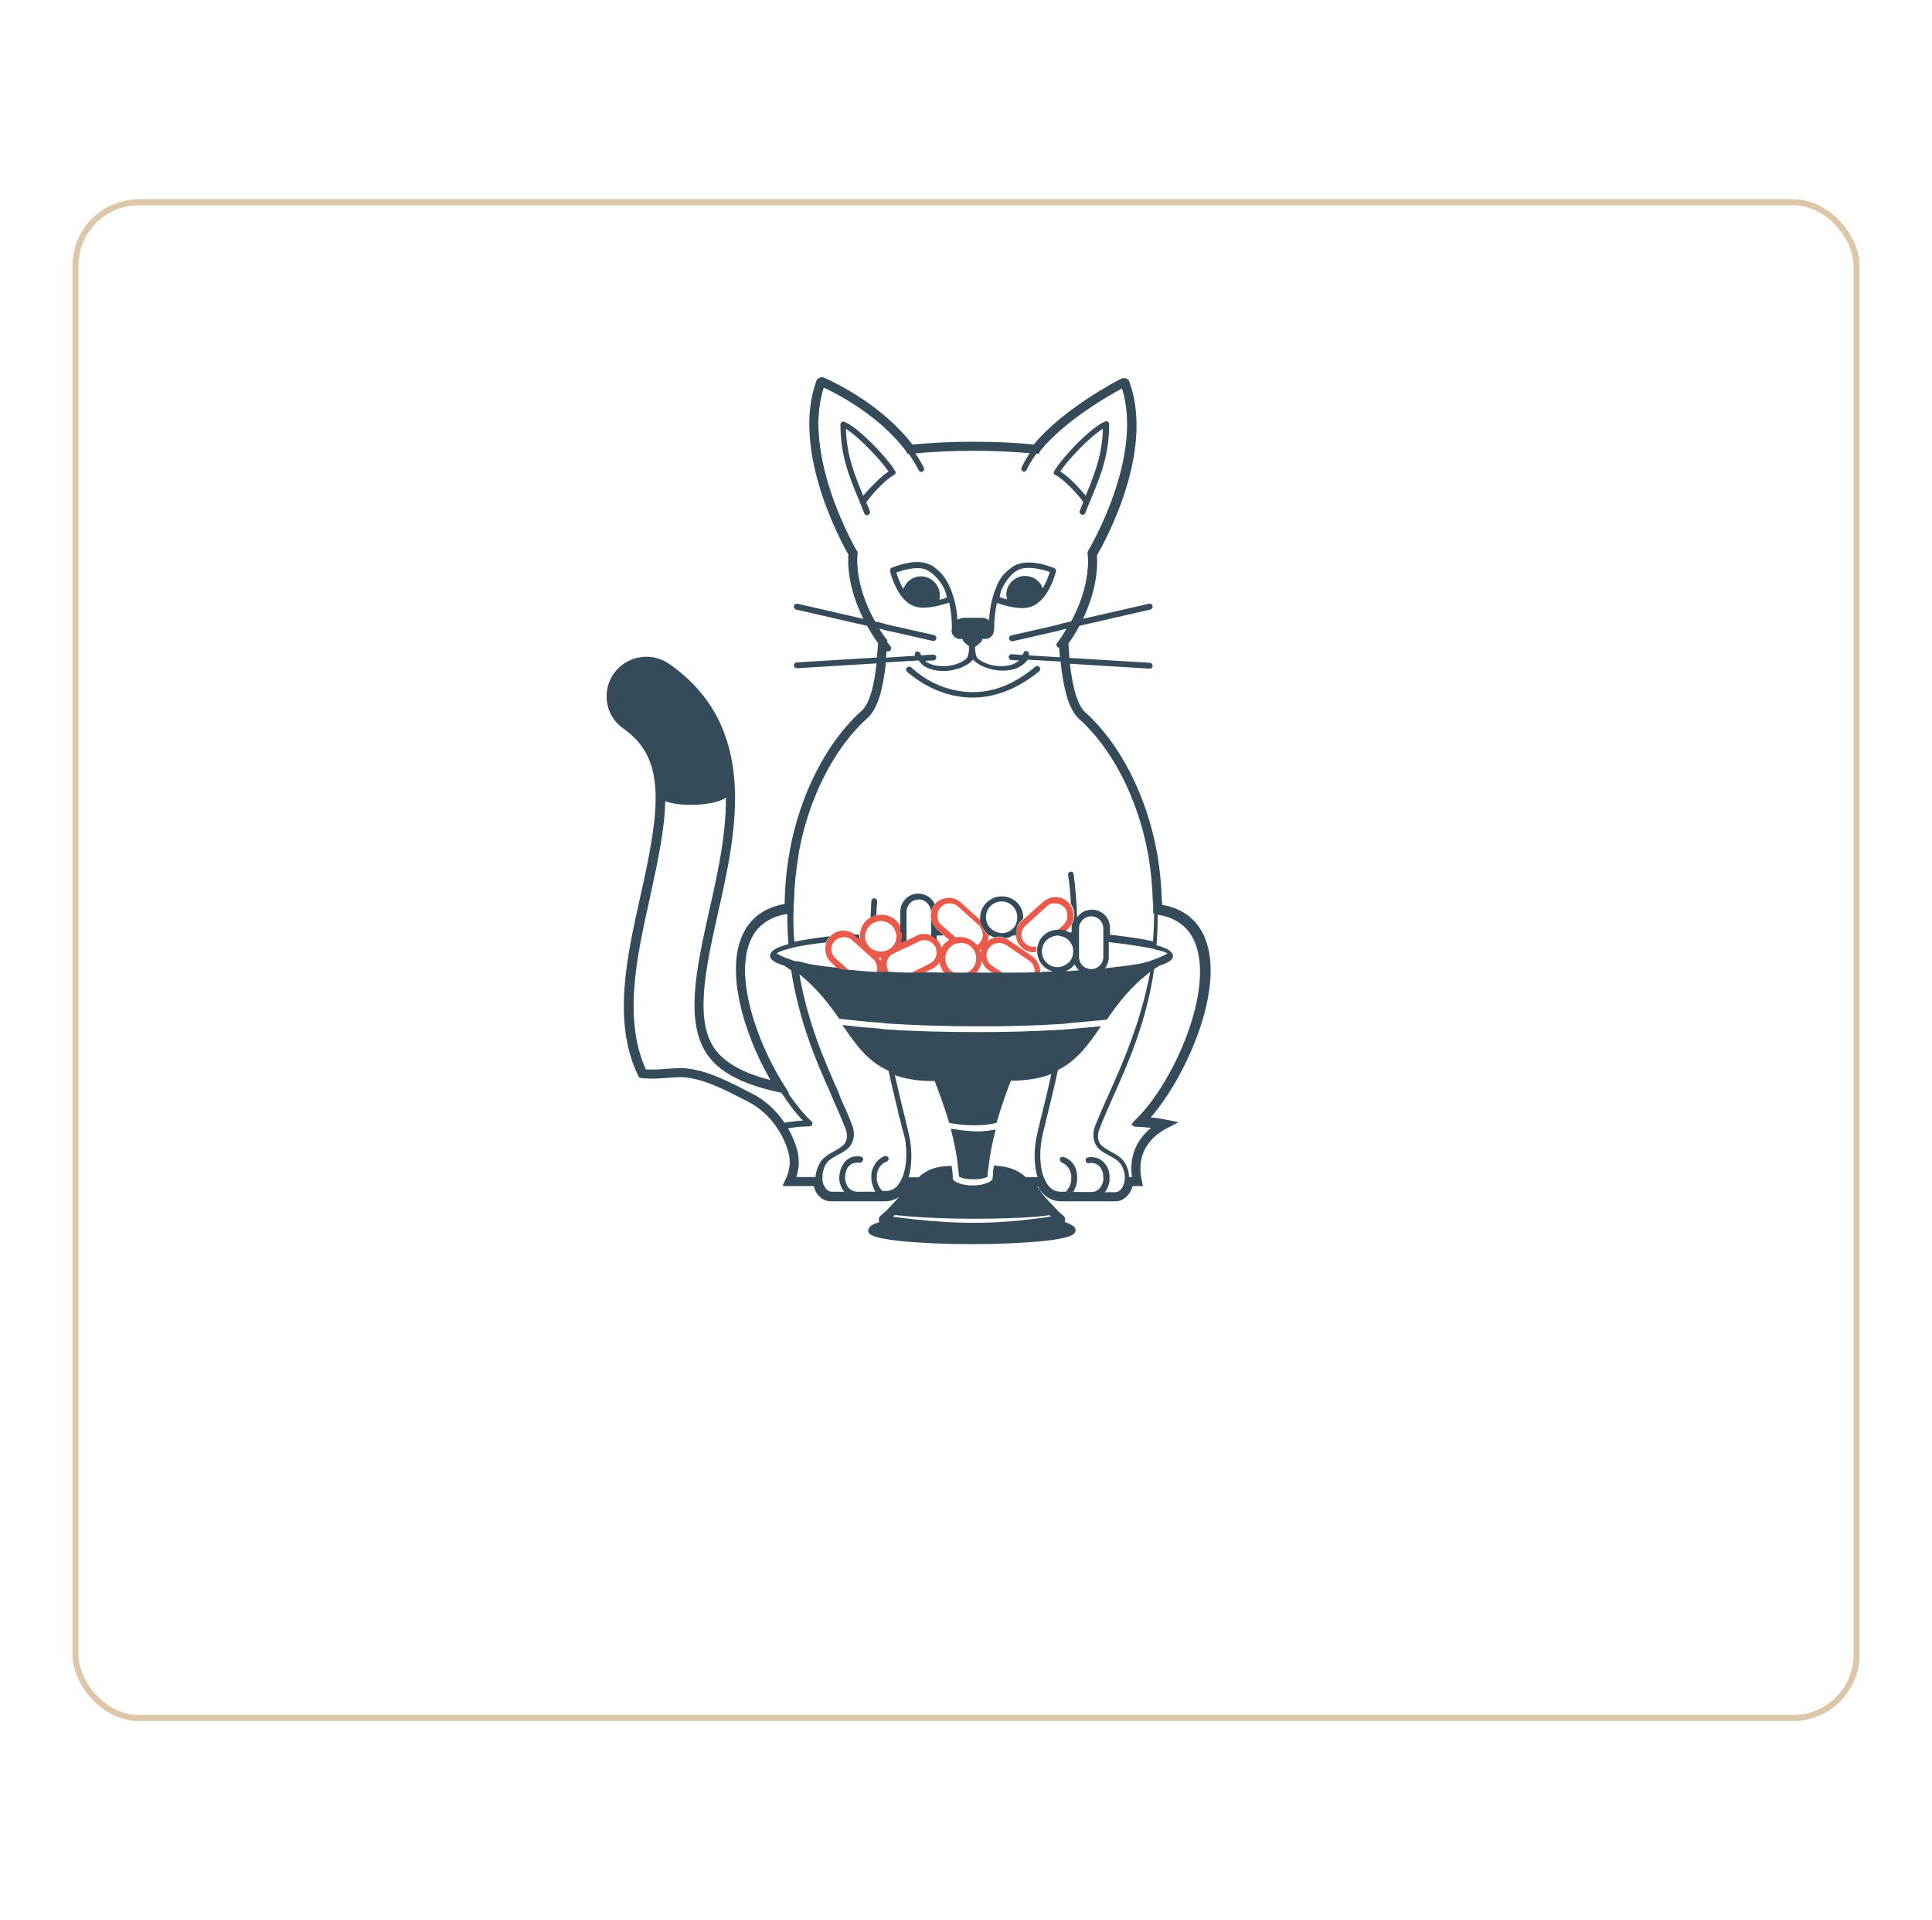 <?xml version="1.0"?>
<svg xmlns="http://www.w3.org/2000/svg" width="320" height="318" viewBox="0 0 320 318" fill="none">
<g opacity="0.6" filter="url(#filter0_d)">
<rect x="12" y="26" width="296" height="252" rx="11" fill="white"/>
<rect x="12.5" y="26.5" width="295" height="251" rx="10.5" stroke="#C6A172"/>
</g>
<path d="M188.962 185.688L189.351 185.299C195.052 179.339 201.919 164.762 199.133 156.275C198.032 152.971 195.635 151.027 191.942 150.509H191.748V150.315C191.748 149.926 191.748 149.473 191.683 149.084C191.618 146.557 191.359 144.095 190.97 141.698L190.841 141.05C189.156 131.916 184.816 123.494 179.244 118.505C177.884 117.274 176.977 114.488 176.458 109.953L176.394 108.982C176.329 108.139 176.264 107.297 176.199 106.39V106.325L176.264 106.261C176.847 105.483 177.365 104.641 177.884 103.734L178.467 102.633C180.346 98.875 181.188 95.053 180.929 91.813V91.749L180.993 91.684C181.965 89.999 190.517 75.034 186.371 63.502C186.371 63.437 186.306 63.373 186.241 63.373C186.176 63.373 186.111 63.373 186.047 63.373C185.658 63.567 176.458 68.296 171.664 74.257L171.599 74.386H171.47C165.121 73.738 157.606 73.738 150.868 74.386H150.739L150.674 74.257C145.88 67.907 138.429 64.215 136.227 63.243C136.162 63.243 136.097 63.243 136.032 63.243C135.967 63.243 135.903 63.308 135.903 63.373C131.821 74.71 140.243 89.87 141.215 91.554L141.28 91.619V91.684C141.021 94.923 141.928 98.81 143.871 102.503L144.454 103.604C144.973 104.447 145.491 105.354 146.139 106.196L146.204 106.261V106.325C146.139 107.168 146.074 108.01 146.009 108.787L145.944 109.759C145.491 114.229 144.584 117.08 143.159 118.311C137.587 123.299 133.246 131.786 131.562 140.921L131.497 141.374C131.044 143.836 130.785 146.428 130.72 149.019C130.72 149.408 130.72 149.796 130.655 150.185V150.38H130.461C126.768 150.898 124.371 152.841 123.269 156.145C121.196 162.494 124.565 172.471 128.841 179.468L129.165 179.987L128.582 179.857C123.529 178.756 120.03 176.942 118.087 174.545C114.07 169.556 116.078 160.486 118.216 150.898C121.261 137.487 124.954 120.643 110.377 110.536C107.721 108.722 104.158 109.37 102.279 111.962C101.372 113.257 101.048 114.747 101.307 116.302C101.566 117.857 102.408 119.153 103.704 120.06C111.349 125.372 109.988 134.378 106.814 148.501C104.546 158.672 102.214 169.103 106.36 177.784C106.684 177.849 107.008 177.849 107.332 177.849C109.405 177.978 111.414 177.525 113.422 177.654C117.115 177.978 120.872 180.051 124.176 181.736C127.416 183.355 129.942 186.465 131.108 189.964C131.886 192.231 131.562 193.98 130.785 195.665H135.32L135.384 195.859C135.514 196.313 135.643 196.701 135.838 197.09C136.291 197.803 136.939 198.191 137.587 198.191H146.592C147.629 198.191 148.536 197.738 149.248 196.896C149.508 196.572 149.702 196.248 149.896 195.859L149.961 195.729H151.71L151.386 196.118C150.933 196.636 150.544 197.284 150.155 197.867C149.572 198.71 148.341 199.941 147.37 200.977C147.434 200.977 146.204 201.949 146.268 202.014C146.398 202.014 154.172 203.309 161.752 203.245C168.749 203.245 175.551 201.949 175.681 201.949C175.746 201.949 174.644 201.042 174.709 201.042C173.737 200.005 172.442 198.774 171.859 197.867C171.47 197.284 171.016 196.701 170.628 196.118L170.304 195.729H172.377L172.442 195.859C172.636 196.248 172.83 196.636 173.09 196.896C173.737 197.738 174.709 198.191 175.746 198.191H184.751C185.399 198.191 186.047 197.803 186.5 197.09C186.695 196.766 186.889 196.313 186.954 195.859L187.018 195.665H188.379C187.925 193.592 188.055 191.454 189.221 189.51C190.128 188.02 191.489 186.919 192.979 186.141C191.683 185.882 190.452 185.753 189.61 185.753L188.962 185.688Z" fill="white" stroke="#354B59" stroke-width="1.5" stroke-miterlimit="10"/>
<path d="M170.952 158.348L167.064 155.692C166.935 155.563 166.741 155.498 166.611 155.433C166.028 155.174 165.445 155.109 164.797 155.239C164.732 155.239 164.667 155.239 164.667 155.303C164.279 155.433 163.89 155.563 163.566 155.822C163.696 155.563 163.696 155.239 163.696 154.979C163.696 154.915 163.696 154.85 163.696 154.785C163.566 154.72 163.501 154.591 163.372 154.526C163.307 154.461 163.177 154.332 163.113 154.267C163.048 154.202 162.983 154.137 162.983 154.072C162.789 153.813 162.659 153.489 162.529 153.165C162.465 152.906 162.4 152.647 162.335 152.323L159.161 149.473C158.578 148.954 157.8 148.63 156.958 148.695C156.18 148.76 155.403 149.084 154.885 149.667C154.755 149.797 154.626 149.991 154.561 150.121C154.366 150.38 154.302 150.704 154.237 151.028C154.172 151.287 154.172 151.546 154.172 151.805C154.172 151.935 154.237 152.129 154.237 152.258C154.302 152.647 154.496 153.036 154.755 153.36C154.885 153.554 155.014 153.684 155.209 153.878L155.273 153.943L155.403 154.072L155.921 154.526L156.44 154.979L157.217 155.627C156.699 155.951 156.245 156.405 155.921 156.923C155.857 156.729 155.792 156.534 155.727 156.34C155.597 156.081 155.468 155.886 155.273 155.692C155.144 155.498 154.95 155.368 154.82 155.239C154.69 155.109 154.496 155.044 154.367 154.979C153.589 154.591 152.617 154.526 151.71 154.979L151.516 155.109L150.285 155.692L149.832 155.886L149.378 156.081L149.313 156.146C149.313 156.081 149.378 156.016 149.378 155.886C149.443 155.627 149.508 155.368 149.508 155.109C149.508 155.044 149.508 154.979 149.508 154.979C149.508 154.85 149.508 154.785 149.508 154.656C149.508 154.526 149.443 154.332 149.443 154.202C149.443 154.137 149.378 154.008 149.378 153.943C148.925 152.518 147.564 151.481 146.009 151.481C145.75 151.481 145.556 151.481 145.297 151.546C145.102 151.611 144.973 151.611 144.778 151.675C144.584 151.74 144.454 151.805 144.26 151.87C143.288 152.388 142.576 153.425 142.446 154.591C142.446 154.72 142.446 154.85 142.446 154.979V155.044C142.446 155.239 142.446 155.368 142.511 155.498L141.992 155.044L141.733 154.85C141.669 154.785 141.539 154.72 141.409 154.656C140.243 153.813 138.559 153.943 137.522 155.044L137.457 155.109C137.328 155.239 137.198 155.433 137.134 155.562C137.004 155.757 136.939 155.886 136.874 156.081C136.486 157.182 136.745 158.543 137.652 159.385L138.624 160.292L138.818 160.486C139.077 160.486 139.336 160.551 139.66 160.551C139.919 160.551 140.178 160.616 140.502 160.616L140.308 160.421L138.364 158.672C137.587 157.96 137.457 156.793 138.105 156.016C138.17 155.951 138.17 155.886 138.235 155.822C138.364 155.692 138.494 155.563 138.688 155.498C139.207 155.174 139.919 155.109 140.502 155.303C140.697 155.368 140.956 155.498 141.15 155.692L141.215 155.757L144.519 158.737L144.649 158.867C144.843 158.996 144.973 159.19 145.037 159.385C145.167 159.644 145.297 159.968 145.297 160.292C145.297 160.486 145.297 160.681 145.232 160.875C145.232 160.94 145.232 160.94 145.232 161.004C145.361 161.004 145.556 161.004 145.685 161.004C145.815 161.004 146.009 161.004 146.139 161.004C146.333 161.004 146.527 161.004 146.657 161.004C146.851 161.004 147.046 161.004 147.24 161.004C147.24 160.94 147.175 160.94 147.175 160.875C147.111 160.81 147.046 160.681 147.046 160.616C146.657 159.774 146.851 158.737 147.564 158.154C147.758 158.024 147.953 157.96 148.147 157.83L149.767 157.053L150.22 156.858L150.674 156.664L152.229 155.886C152.488 155.757 152.812 155.692 153.136 155.692C153.589 155.692 154.043 155.822 154.367 156.146C154.496 156.275 154.626 156.405 154.755 156.534C154.82 156.664 154.885 156.729 154.95 156.858C155.014 156.923 155.014 156.988 155.014 157.053C155.338 158.024 154.95 159.126 153.978 159.579L150.868 161.134L150.739 161.199C151.062 161.199 151.451 161.199 151.775 161.199C152.099 161.199 152.488 161.199 152.876 161.199L152.941 161.134L154.431 160.421C154.95 160.162 155.338 159.774 155.597 159.385C155.727 160.097 156.051 160.745 156.569 161.264C156.828 161.264 157.087 161.264 157.347 161.264C157.735 161.264 158.124 161.264 158.513 161.264C157.411 161.004 156.569 159.968 156.569 158.737C156.569 157.7 157.217 156.729 158.124 156.34C158.318 156.275 158.513 156.21 158.642 156.21C158.772 156.21 158.966 156.146 159.096 156.146C159.161 156.146 159.225 156.146 159.355 156.146C159.938 156.21 160.456 156.405 160.845 156.793C160.975 156.923 161.104 157.053 161.234 157.247C161.299 157.376 161.428 157.571 161.493 157.7C161.622 158.024 161.687 158.348 161.687 158.737C161.687 159.968 160.845 160.94 159.679 161.264C160.068 161.264 160.456 161.264 160.845 161.264C160.91 161.264 160.975 161.264 160.975 161.264C161.169 161.264 161.363 161.264 161.558 161.264C162.141 160.681 162.529 159.903 162.594 159.061C162.789 159.709 163.177 160.292 163.76 160.681L164.538 161.199C164.797 161.199 165.121 161.199 165.38 161.199C165.639 161.199 165.963 161.199 166.222 161.199L164.279 159.903C163.825 159.579 163.501 159.126 163.436 158.607C163.307 158.089 163.436 157.506 163.76 157.053C164.084 156.599 164.538 156.275 165.056 156.21C165.186 156.21 165.315 156.146 165.445 156.146C165.834 156.146 166.222 156.275 166.611 156.469L170.498 159.126C171.146 159.579 171.47 160.357 171.34 161.069V161.134C171.535 161.134 171.664 161.134 171.859 161.134C171.988 161.134 172.183 161.134 172.312 161.134V161.069C172.312 160.033 171.859 158.996 170.952 158.348ZM162.594 154.008C162.659 154.137 162.724 154.332 162.724 154.461C162.724 154.526 162.724 154.591 162.789 154.656C162.789 154.72 162.789 154.85 162.789 154.915C162.724 155.368 162.594 155.757 162.27 156.146C162.141 156.275 161.946 156.405 161.817 156.534C161.169 155.692 160.132 155.174 159.031 155.174C158.772 155.174 158.513 155.174 158.254 155.239L157.93 154.915L157.411 154.461L156.893 154.008L155.921 153.165C155.597 152.906 155.403 152.582 155.338 152.194C155.274 152.064 155.273 151.935 155.273 151.74C155.273 151.546 155.274 151.287 155.338 151.092C155.403 150.768 155.597 150.509 155.792 150.25C156.18 149.861 156.634 149.602 157.217 149.602C157.282 149.602 157.282 149.602 157.347 149.602C157.865 149.602 158.318 149.797 158.707 150.121L162.206 153.295C162.27 153.489 162.465 153.749 162.594 154.008ZM145.815 159.126C145.75 158.931 145.62 158.802 145.491 158.607C145.62 158.607 145.685 158.607 145.815 158.607C145.88 158.607 145.88 158.607 145.944 158.607C145.944 158.737 145.88 158.931 145.815 159.126ZM143.288 155.044C143.288 154.85 143.288 154.72 143.353 154.591C143.483 154.008 143.742 153.489 144.195 153.165C144.325 153.036 144.519 152.906 144.649 152.842C144.778 152.777 144.973 152.712 145.167 152.647C145.426 152.582 145.62 152.518 145.88 152.518C147.046 152.518 148.018 153.295 148.341 154.332C148.406 154.461 148.406 154.655 148.471 154.785C148.471 154.85 148.471 154.979 148.471 155.044C148.471 155.109 148.471 155.174 148.471 155.239C148.406 155.951 148.082 156.599 147.499 157.053C147.305 157.182 147.111 157.312 146.916 157.376C146.592 157.506 146.268 157.571 145.88 157.571C145.685 157.571 145.491 157.506 145.232 157.506C145.037 157.441 144.908 157.377 144.713 157.312C144.519 157.247 144.39 157.117 144.195 156.988C143.742 156.599 143.418 156.081 143.288 155.498C143.288 155.368 143.288 155.239 143.288 155.044ZM162.4 157.83C162.335 157.7 162.335 157.506 162.27 157.376C162.4 157.312 162.465 157.247 162.594 157.182C162.465 157.376 162.4 157.636 162.4 157.83Z" fill="#EA5A4B"/>
<path d="M177.236 149.796C177.171 149.731 177.106 149.602 177.041 149.537C176.523 148.954 175.746 148.565 174.968 148.565C174.191 148.501 173.413 148.824 172.766 149.343L169.462 152.323L169.267 152.452C169.073 152.647 168.878 152.841 168.749 153.1C168.619 153.23 168.555 153.424 168.49 153.554C168.425 153.683 168.36 153.878 168.36 154.072C168.295 154.202 168.295 154.396 168.295 154.526C168.295 154.526 168.295 154.526 168.295 154.59C168.295 154.72 168.295 154.914 168.295 155.044C168.36 155.692 168.619 156.275 169.073 156.728C169.591 157.311 170.369 157.7 171.146 157.7C171.211 157.7 171.276 157.7 171.276 157.7C171.405 157.7 171.47 157.7 171.599 157.7C171.599 157.635 171.599 157.571 171.599 157.571C171.599 157.441 171.599 157.376 171.599 157.247C171.599 157.052 171.664 156.923 171.664 156.728C171.47 156.793 171.34 156.793 171.146 156.793C170.628 156.793 170.109 156.534 169.721 156.145C169.462 155.886 169.267 155.497 169.202 155.109C169.202 154.979 169.138 154.785 169.202 154.655C169.202 154.461 169.267 154.331 169.267 154.202C169.397 153.878 169.591 153.554 169.85 153.295L173.349 150.12C173.737 149.731 174.256 149.537 174.839 149.602C175.357 149.602 175.875 149.861 176.264 150.25C176.653 150.638 176.782 151.157 176.782 151.74C176.782 152.258 176.523 152.776 176.134 153.165L175.163 154.072C175.357 154.072 175.616 154.072 175.811 154.137C176.005 154.202 176.199 154.202 176.394 154.266L176.847 153.878C177.041 153.683 177.236 153.489 177.365 153.23C177.625 152.841 177.754 152.388 177.819 151.869C177.819 151.805 177.819 151.805 177.819 151.74C177.819 151.545 177.819 151.286 177.754 151.092C177.689 150.638 177.495 150.185 177.236 149.796Z" fill="#EA5A4B"/>
<path d="M145.167 151.545C145.167 150.768 145.232 149.99 145.297 149.278C145.297 149.019 145.102 148.76 144.843 148.76C144.649 148.76 144.519 148.824 144.39 149.019C144.325 149.083 144.325 149.148 144.325 149.213C144.26 150.12 144.26 151.027 144.195 151.934C144.325 151.869 144.519 151.804 144.714 151.74C144.778 151.675 144.973 151.61 145.167 151.545Z" fill="#354B59"/>
<path d="M199.393 156.21C198.291 152.777 195.829 150.833 192.007 150.25C192.007 149.861 192.007 149.408 191.942 149.019C191.877 146.428 191.618 143.901 191.23 141.569C191.23 141.374 191.165 141.18 191.165 140.986V140.921C189.221 130.296 184.233 122.457 179.503 118.246C178.013 116.885 177.236 113.776 176.782 109.889L190.452 110.731C190.711 110.731 190.906 110.536 190.906 110.277C190.906 110.018 190.711 109.759 190.452 109.759L176.653 108.917C176.588 108.075 176.523 107.232 176.458 106.325C177.042 105.483 177.56 104.641 178.078 103.799L190.517 100.948C190.776 100.883 190.97 100.624 190.906 100.365C190.841 100.106 190.582 99.912 190.323 99.976L178.661 102.633C180.54 98.94 181.447 94.988 181.123 91.684C182.16 89.935 190.711 74.904 186.5 63.308C186.435 63.178 186.371 63.049 186.241 63.049C186.112 62.984 185.982 62.984 185.852 63.049C185.399 63.308 176.264 67.972 171.405 73.997C165.056 73.35 157.541 73.35 150.803 73.997C146.139 67.778 138.753 64.15 136.356 63.049C136.227 62.984 136.097 62.984 135.967 63.049C135.838 63.113 135.773 63.178 135.708 63.308C131.562 74.775 140.049 89.999 141.086 91.684C140.826 95.053 141.798 98.94 143.677 102.633L132.08 99.976C131.821 99.912 131.562 100.106 131.497 100.365C131.432 100.624 131.627 100.883 131.886 100.948L144.325 103.799C144.843 104.706 145.426 105.548 146.009 106.39C145.944 107.232 145.88 108.075 145.815 108.852L131.951 109.694C131.692 109.694 131.497 109.953 131.497 110.213C131.497 110.472 131.756 110.666 131.951 110.666L145.685 109.824C145.297 113.711 144.454 116.885 142.964 118.181C138.235 122.457 133.246 130.296 131.303 140.921V140.986C131.303 141.115 131.238 141.245 131.238 141.439C130.785 143.836 130.525 146.428 130.461 149.084C130.461 149.473 130.461 149.861 130.396 150.25C126.638 150.768 124.112 152.777 123.01 156.21C120.937 162.494 124.241 172.536 128.647 179.792C123.658 178.691 120.225 176.942 118.281 174.545C114.329 169.621 116.337 160.616 118.475 151.092C121.456 137.487 125.213 120.578 110.507 110.342C107.786 108.463 103.963 109.111 102.085 111.832C101.178 113.128 100.789 114.748 101.113 116.367C101.437 117.922 102.344 119.347 103.639 120.254C111.155 125.502 109.794 134.378 106.684 148.436C104.417 158.607 102.149 169.038 106.166 177.719C106.555 177.784 106.944 177.784 107.332 177.849C103.056 169.297 105.389 158.802 107.656 148.63C109.017 142.346 110.118 137.099 110.183 132.693C113.163 133.73 118.605 133.341 120.289 132.045C120.354 138.394 118.864 144.938 117.568 150.898C115.43 160.681 113.357 169.945 117.568 175.192C119.706 177.913 123.723 179.792 129.424 180.958C130.59 182.708 131.756 184.327 132.987 185.558C132.08 185.623 130.655 185.753 129.165 186.076C129.359 186.336 129.554 186.66 129.748 186.983C131.951 186.53 133.959 186.53 134.089 186.53C134.283 186.53 134.477 186.4 134.542 186.206C134.607 186.012 134.542 185.817 134.413 185.688C133.182 184.586 131.951 183.032 130.72 181.282C130.59 181.088 130.461 180.894 130.331 180.699C130.202 180.505 130.072 180.311 129.942 180.116C125.472 173.119 121.909 162.883 123.982 156.599C124.954 153.619 127.092 151.87 130.396 151.351C130.396 153.101 130.461 154.72 130.59 156.34C128.906 156.793 127.869 157.312 127.61 157.96C127.61 158.024 127.61 158.024 127.545 158.089C127.545 158.154 127.545 158.154 127.545 158.219C127.545 158.219 127.545 158.219 127.545 158.283C127.545 158.348 127.545 158.348 127.545 158.413C127.675 158.996 128.517 159.514 129.878 159.903C130.266 160.162 130.655 160.421 131.044 160.681C132.339 169.038 135.125 175.646 137.587 181.088C137.652 181.282 137.717 181.412 137.781 181.606C137.846 181.671 137.846 181.801 137.911 181.865C137.976 181.93 137.976 181.995 137.976 182.06C138.753 183.809 139.466 185.429 140.049 186.919C140.502 188.085 140.308 189.186 139.466 189.834C139.012 190.158 138.559 190.417 138.105 190.676C137.393 191.065 136.68 191.454 136.097 192.166C135.967 192.296 135.838 192.49 135.773 192.62C135.708 192.749 135.644 192.879 135.579 193.009C135.579 193.073 135.579 193.073 135.514 193.138C135.255 193.786 135.06 194.434 135.06 195.146H131.109C130.979 195.47 130.849 195.794 130.72 196.118H135.19C135.32 196.572 135.449 197.025 135.708 197.414C136.162 198.191 136.939 198.645 137.652 198.645H146.657C147.758 198.645 148.73 198.127 149.508 197.22C149.767 196.896 149.961 196.507 150.156 196.118H151.192C150.739 196.637 150.35 197.284 149.896 197.867C149.184 198.904 148.406 200.005 147.305 201.107C147.499 201.107 147.694 201.172 147.888 201.172C148.082 201.172 148.277 201.236 148.471 201.236C149.119 201.301 149.767 201.366 150.479 201.431C156.699 201.949 165.639 201.949 171.535 201.495C172.183 201.431 172.766 201.366 173.284 201.301C173.478 201.301 173.673 201.236 173.867 201.236C174.061 201.236 174.256 201.172 174.45 201.172C173.349 200.07 172.507 198.904 171.794 197.867C171.405 197.284 170.952 196.637 170.498 196.118H171.924C172.118 196.507 172.312 196.896 172.571 197.22C173.284 198.127 174.256 198.645 175.422 198.645H176.458H180.67H180.734H184.427C185.205 198.645 185.917 198.191 186.371 197.414C186.63 197.025 186.759 196.572 186.889 196.118H188.12C188.055 195.794 187.99 195.47 187.926 195.146H187.019C187.019 194.434 186.889 193.721 186.565 193.009C185.982 191.778 185.01 191.259 184.038 190.741C183.585 190.482 183.131 190.223 182.678 189.899C181.836 189.251 181.641 188.15 182.095 186.983C182.678 185.429 183.455 183.744 184.233 181.93C186.759 176.294 189.869 169.362 191.165 160.486C191.424 160.292 191.683 160.162 191.942 159.968C193.303 159.514 194.145 159.061 194.275 158.478C194.275 158.413 194.275 158.413 194.275 158.348C194.275 158.348 194.275 158.348 194.275 158.283C194.275 158.219 194.275 158.219 194.275 158.154C194.275 158.089 194.275 158.089 194.21 158.024C194.015 157.441 193.044 156.923 191.554 156.534C191.683 154.915 191.748 153.23 191.748 151.481C195.052 151.999 197.19 153.748 198.162 156.729C200.883 165.021 193.821 180.246 187.731 185.753C187.602 185.882 187.537 186.076 187.602 186.271C187.666 186.465 187.861 186.595 188.055 186.595C188.055 186.595 189.675 186.595 191.618 186.919C192.072 186.66 192.525 186.4 192.979 186.141C191.554 185.817 190.193 185.688 189.221 185.688C195.505 179.209 202.049 164.438 199.393 156.21ZM145.556 104.058L146.009 104.187L146.463 104.317L146.916 104.447L147.629 104.576L154.496 106.131C154.561 106.131 154.561 106.131 154.626 106.131C154.82 106.131 155.079 106.001 155.079 105.742C155.144 105.483 154.95 105.224 154.691 105.159L147.758 103.604L146.916 103.41L146.463 103.28L146.009 103.151L144.843 102.892C142.77 99.069 141.669 95.053 141.993 91.554C141.993 91.425 141.993 91.36 141.928 91.295C141.863 91.165 132.728 75.552 136.421 64.15C139.336 65.51 146.333 69.268 150.609 75.293C151.192 76.135 151.71 76.978 152.164 77.885C152.229 78.014 152.358 78.079 152.488 78.144C152.617 78.144 152.682 78.144 152.812 78.079C153.071 77.949 153.136 77.69 153.006 77.431C152.553 76.524 152.034 75.682 151.451 74.84C154.561 74.58 157.865 74.451 161.104 74.451H161.428C164.603 74.451 167.777 74.58 170.693 74.84C170.109 75.682 169.591 76.589 169.202 77.431C169.073 77.69 169.202 77.949 169.462 78.079C169.526 78.144 169.656 78.144 169.721 78.079C169.85 78.079 169.98 77.949 170.045 77.82C170.563 76.654 171.34 75.487 172.247 74.386C176.394 69.398 183.779 65.186 185.788 64.085C189.545 75.617 180.346 91.036 180.216 91.23C180.151 91.295 180.151 91.425 180.151 91.554C180.54 94.988 179.503 99.069 177.43 102.892L176.329 103.151L175.811 103.28L175.357 103.41L174.904 103.54L167.518 105.224C167.259 105.289 167.065 105.548 167.129 105.807C167.194 106.001 167.389 106.196 167.583 106.196C167.648 106.196 167.648 106.196 167.712 106.196L175.098 104.511L175.357 104.447L175.811 104.317L176.264 104.187L176.653 104.123C176.523 104.317 176.394 104.511 176.264 104.771C176.135 105.03 175.94 105.224 175.811 105.483C175.681 105.678 175.487 105.937 175.357 106.131C175.292 106.261 175.163 106.39 175.098 106.455C174.904 106.649 174.968 106.973 175.163 107.168C175.228 107.232 175.292 107.232 175.422 107.232C175.487 107.815 175.487 108.334 175.551 108.852L170.433 108.528C170.433 108.463 170.433 108.463 170.433 108.399C170.498 108.139 170.304 107.88 170.045 107.815C169.786 107.751 169.591 107.88 169.526 108.139C169.526 108.139 169.526 108.204 169.462 108.204C169.462 108.269 169.397 108.334 169.397 108.463L167.583 108.334C167.324 108.334 167.065 108.528 167.065 108.787C167.065 109.046 167.259 109.306 167.518 109.306L168.814 109.37C168.425 109.694 167.972 109.953 167.518 110.083C165.575 110.666 162.983 110.083 161.817 108.917C161.558 108.334 161.493 107.686 161.493 107.103C161.623 107.038 161.752 106.973 161.817 106.908L162.4 106.39C162.594 106.261 162.659 106.066 162.724 105.807H163.177C163.242 105.807 163.242 105.807 163.307 105.807C164.02 105.742 164.603 105.159 164.603 104.447C164.603 104.382 164.603 104.317 164.603 104.317C164.668 104.252 164.668 104.187 164.668 104.058C164.668 102.373 164.862 101.013 165.121 99.847C165.834 100.106 167.648 100.689 169.267 100.689C169.591 100.689 169.85 100.689 170.174 100.624C171.794 100.365 172.96 99.005 173.673 97.709C174.515 96.219 174.839 94.793 174.904 94.664C174.968 94.405 174.839 94.21 174.644 94.081C174.58 94.081 173.867 93.757 172.895 93.498C171.6 93.174 169.786 92.915 168.425 93.498C168.36 93.498 167.842 93.692 167.194 94.275L167.129 94.34C167.065 94.34 167.065 94.405 167 94.405C165.963 95.247 165.38 96.284 165.056 97.126C164.473 98.486 163.955 100.3 163.825 102.697C163.501 102.438 163.048 102.309 162.594 102.309H159.679C159.29 102.309 158.902 102.438 158.578 102.633C158.448 100.106 157.8 98.227 157.152 96.867C156.699 95.895 155.986 94.793 154.755 93.951C154.691 93.886 154.626 93.886 154.626 93.822C154.367 93.692 154.237 93.563 154.172 93.563C154.107 93.563 154.043 93.498 153.978 93.498C152.682 92.85 150.998 93.044 149.702 93.368C148.601 93.627 147.758 94.016 147.694 94.016C147.499 94.081 147.37 94.34 147.435 94.599C147.435 94.729 147.888 96.478 148.86 98.098C149.572 99.264 150.674 100.365 152.099 100.559C152.358 100.624 152.682 100.624 153.006 100.624C154.626 100.624 156.505 100.041 157.217 99.782C157.476 100.948 157.671 102.309 157.671 103.993C157.671 104.123 157.606 104.317 157.606 104.447C157.606 105.094 158.124 105.678 158.772 105.807C158.837 105.807 158.902 105.807 158.966 105.807H159.42C159.485 106.001 159.549 106.261 159.744 106.39L160.327 106.908C160.392 106.973 160.456 106.973 160.521 107.038C160.521 107.621 160.456 108.269 160.197 108.917C159.031 110.148 156.44 110.666 154.496 110.083C154.043 109.953 153.589 109.759 153.2 109.435L154.626 109.37C154.885 109.37 155.079 109.111 155.079 108.852C155.079 108.593 154.82 108.399 154.561 108.399L152.553 108.528C152.553 108.463 152.488 108.399 152.488 108.269C152.488 108.269 152.488 108.204 152.423 108.204C152.358 108.01 152.099 107.88 151.905 107.88C151.646 107.945 151.451 108.204 151.516 108.463C151.516 108.528 151.516 108.528 151.581 108.593L146.657 108.917C146.722 108.528 146.722 108.075 146.722 107.686C146.787 107.815 146.981 107.88 147.111 107.88C147.24 107.88 147.305 107.815 147.435 107.751C147.629 107.556 147.694 107.297 147.499 107.038C147.435 106.908 147.305 106.779 147.24 106.714C147.111 106.52 146.981 106.39 146.851 106.196C146.722 106.001 146.528 105.742 146.398 105.548C146.268 105.354 146.074 105.094 145.944 104.835C145.815 104.511 145.685 104.317 145.556 104.058ZM166.805 99.264C166.287 99.134 165.834 99.005 165.575 98.875C165.639 98.616 165.704 98.227 165.834 97.774C166.546 96.154 167.389 95.312 167.972 94.793C168.231 94.599 168.49 94.47 168.749 94.34C169.98 93.757 171.859 94.146 173.09 94.47C173.414 94.534 173.673 94.664 173.867 94.729C173.802 95.053 173.608 95.506 173.414 96.025C173.219 96.478 172.96 96.996 172.701 97.45C172.312 96.219 171.146 95.377 169.786 95.377C168.101 95.377 166.676 96.737 166.676 98.486C166.741 98.81 166.741 99.069 166.805 99.264ZM152.553 95.441C151.192 95.441 150.091 96.284 149.637 97.514C149.443 97.191 149.249 96.867 149.119 96.543C148.795 95.83 148.536 95.182 148.471 94.793C148.73 94.729 149.119 94.599 149.508 94.47C150.739 94.146 152.423 93.822 153.524 94.405C153.719 94.534 153.978 94.664 154.172 94.793C154.691 95.182 155.598 95.96 156.375 97.45C156.634 98.033 156.764 98.616 156.828 98.94C156.569 99.069 156.116 99.199 155.598 99.329C155.662 99.069 155.662 98.81 155.662 98.551C155.662 96.867 154.237 95.441 152.553 95.441ZM131.368 159.061C131.173 158.996 131.044 158.931 130.849 158.867C130.266 158.672 129.748 158.478 129.23 158.219C129.035 158.089 128.841 158.024 128.647 157.895C128.971 157.636 129.618 157.376 130.655 157.117C130.785 157.053 130.979 157.053 131.173 156.988C131.303 156.923 131.497 156.923 131.627 156.858C132.923 156.599 134.672 156.275 136.81 156.081C136.874 155.886 136.939 155.757 137.069 155.562C137.134 155.433 137.263 155.239 137.393 155.109L137.458 155.044C135.19 155.303 133.182 155.627 131.562 155.951C131.432 154.267 131.368 152.518 131.432 150.768C131.432 150.25 131.432 149.797 131.497 149.278C131.562 146.816 131.821 144.16 132.275 141.439C132.275 141.374 132.275 141.374 132.275 141.31C134.153 130.814 139.012 123.04 143.677 118.894C145.361 117.339 146.268 113.905 146.722 109.694L152.164 109.37C152.553 109.953 153.071 110.407 153.784 110.666C153.978 110.731 154.172 110.796 154.367 110.86C154.95 111.055 155.662 111.12 156.31 111.12C157.282 111.12 158.189 110.925 159.096 110.601C159.873 110.277 160.586 109.889 161.104 109.306C161.104 109.241 161.169 109.241 161.169 109.176C161.169 109.241 161.234 109.241 161.234 109.306C161.752 109.824 162.465 110.277 163.242 110.536C164.084 110.86 165.056 111.055 166.028 111.055C166.676 111.055 167.389 110.99 167.972 110.796C168.166 110.731 168.425 110.666 168.619 110.536C169.332 110.213 169.85 109.759 170.239 109.241L175.875 109.565C176.329 113.776 177.171 117.209 178.92 118.764C183.52 122.91 188.379 130.62 190.323 141.05C190.323 141.18 190.387 141.31 190.387 141.439C190.776 144.031 191.035 146.557 191.1 148.954C191.1 149.537 191.165 150.12 191.165 150.639C191.165 152.453 191.1 154.202 190.97 155.886C189.092 155.433 186.63 155.109 183.844 154.785V153.619C183.844 151.934 182.484 150.639 180.864 150.639C179.827 150.639 178.92 151.157 178.402 151.934C178.337 149.537 178.143 147.076 177.819 144.743V144.678C177.754 144.419 177.495 144.29 177.301 144.355C177.042 144.419 176.847 144.614 176.912 144.938C177.171 146.492 177.301 148.112 177.365 149.667C177.625 150.056 177.819 150.509 177.884 150.963C177.949 151.157 177.949 151.416 177.949 151.611C177.949 151.675 177.949 151.675 177.949 151.74C177.884 152.258 177.754 152.712 177.495 153.101C177.495 153.554 177.495 153.943 177.495 154.396C177.365 154.396 177.236 154.396 177.106 154.396C176.912 154.332 176.782 154.202 176.588 154.137C176.394 154.072 176.199 154.008 176.005 154.008C175.811 153.943 175.551 153.943 175.357 153.943C174.839 153.943 174.385 154.072 173.932 154.202C173.673 154.332 173.414 154.461 173.154 154.655C172.96 154.785 172.83 154.915 172.636 155.109C172.247 155.562 171.988 156.081 171.859 156.664C171.794 156.858 171.794 156.988 171.794 157.182C171.794 157.312 171.794 157.376 171.794 157.506C171.794 157.571 171.794 157.636 171.794 157.636C171.859 159.19 172.895 160.486 174.385 160.875C173.737 160.875 173.154 160.94 172.507 160.94V161.004C172.377 161.004 172.183 161.004 172.053 161.004C171.859 161.004 171.729 161.004 171.535 161.004C169.915 161.069 168.231 161.069 166.482 161.069C166.222 161.069 165.898 161.069 165.639 161.069C165.38 161.069 165.056 161.069 164.797 161.069C164.344 161.069 163.825 161.069 163.372 161.069C162.983 161.069 162.594 161.069 162.206 161.069C162.076 161.069 161.947 161.069 161.752 161.069C161.558 161.069 161.363 161.069 161.169 161.069C161.104 161.069 161.04 161.069 161.04 161.069C160.651 161.069 160.262 161.069 159.873 161.069C159.744 161.069 159.614 161.069 159.485 161.069C159.161 161.069 158.902 161.069 158.642 161.069C158.254 161.069 157.865 161.069 157.476 161.069C157.217 161.069 156.958 161.069 156.699 161.069C155.468 161.069 154.237 161.004 153.071 161.004L153.006 161.069C152.617 161.069 152.293 161.069 151.905 161.069C151.516 161.069 151.192 161.069 150.868 161.069C149.702 161.069 148.536 161.004 147.435 160.94C147.24 160.94 147.046 160.94 146.851 160.94C146.657 160.94 146.463 160.94 146.333 160.94C146.204 160.94 146.009 160.94 145.88 160.94C145.75 160.94 145.556 160.94 145.426 160.94C145.297 160.94 145.102 160.94 144.973 160.94C143.483 160.875 142.122 160.745 140.826 160.616C140.567 160.616 140.308 160.551 139.984 160.551C139.725 160.551 139.401 160.486 139.142 160.486L138.948 160.292C137.069 160.097 135.449 159.903 134.089 159.644C133.441 159.514 132.858 159.32 132.275 159.19C131.692 159.19 131.497 159.126 131.368 159.061ZM176.977 160.616C177.171 160.486 177.365 160.357 177.495 160.227C177.689 160.097 177.819 159.903 177.949 159.709C177.949 159.709 177.949 159.774 178.013 159.774C178.208 160.097 178.402 160.421 178.726 160.681C178.467 160.681 178.208 160.745 177.949 160.745C177.754 160.745 177.625 160.745 177.43 160.81C177.301 160.81 177.106 160.81 176.912 160.81C176.782 160.81 176.588 160.81 176.458 160.81C176.653 160.745 176.847 160.681 176.977 160.616ZM175.163 160.162C173.737 160.162 172.571 158.996 172.571 157.571C172.571 157.506 172.571 157.506 172.571 157.441C172.571 157.247 172.636 157.053 172.701 156.793C172.895 156.081 173.349 155.562 173.997 155.239C174.256 155.109 174.515 155.044 174.774 154.979C174.904 154.979 175.033 154.915 175.163 154.915C175.292 154.915 175.357 154.915 175.487 154.979C175.875 155.044 176.264 155.174 176.588 155.368C176.847 155.562 177.106 155.757 177.301 156.081C177.56 156.405 177.689 156.793 177.754 157.247C177.754 157.376 177.754 157.441 177.754 157.571C177.754 157.765 177.689 157.96 177.689 158.219C177.56 158.607 177.365 158.996 177.106 159.32C176.588 159.774 175.94 160.162 175.163 160.162ZM178.726 158.478V153.748C178.726 152.647 179.633 151.74 180.734 151.74C181.836 151.74 182.743 152.647 182.743 153.748V158.478C182.743 159.579 181.836 160.486 180.734 160.486C179.633 160.486 178.726 159.644 178.726 158.478ZM171.859 194.952H169.915C168.749 193.851 167.194 193.138 164.603 193.009C164.603 193.203 164.603 193.332 164.538 193.462C164.538 193.656 164.538 193.786 164.473 193.98C164.473 194.304 164.473 194.628 164.408 194.952C164.408 195.017 164.408 195.017 164.408 195.082C164.408 195.211 164.344 195.341 164.279 195.406C164.084 195.6 163.825 195.794 163.437 195.924C162.789 196.183 161.947 196.313 161.104 196.313C160.262 196.313 159.42 196.183 158.772 195.924C158.448 195.794 158.124 195.665 157.93 195.406C157.865 195.341 157.8 195.211 157.8 195.082C157.8 195.017 157.8 195.017 157.8 194.952C157.8 194.628 157.8 194.304 157.735 193.98C157.735 193.851 157.735 193.656 157.671 193.527C157.671 193.397 157.671 193.203 157.606 193.073C154.885 193.073 153.265 193.851 152.099 195.017H150.479C151.127 192.814 151.063 190.028 150.544 187.89C150.544 187.761 150.479 187.696 150.479 187.567C150.285 186.854 150.156 186.141 149.961 185.364C149.896 185.04 149.767 184.651 149.702 184.327C149.249 182.448 148.73 180.311 148.212 178.043C149.702 178.561 151.516 178.95 153.719 179.015C153.913 179.015 154.043 179.015 154.237 179.015C154.367 179.015 154.561 179.015 154.691 179.015H154.82C155.274 180.246 156.31 182.902 157.217 185.947C157.8 186.076 159.355 186.336 161.104 186.336H161.947C162.983 186.336 164.02 186.206 165.056 185.947C165.963 182.837 166.935 180.181 167.453 178.95H167.259C167.518 178.95 167.712 178.95 167.972 178.95C168.166 178.95 168.36 178.95 168.49 178.95C170.757 178.82 172.571 178.497 174.126 177.849C173.543 180.634 172.895 183.161 172.377 185.299C172.183 186.206 171.923 187.048 171.794 187.826C171.276 189.899 171.146 192.749 171.859 194.952ZM183.585 181.347C182.743 183.161 182.03 184.846 181.382 186.465C180.799 188.02 181.123 189.575 182.289 190.482C182.807 190.871 183.261 191.13 183.779 191.389C184.686 191.907 185.464 192.296 185.917 193.268C186.176 193.851 186.306 194.434 186.306 194.952C186.306 195.146 186.306 195.276 186.306 195.406C186.306 195.6 186.241 195.73 186.241 195.924C186.176 196.183 186.047 196.507 185.917 196.701C185.723 196.96 185.334 197.479 184.751 197.479H182.937C183.196 197.22 183.391 196.896 183.52 196.507C183.585 196.313 183.65 196.118 183.714 195.924C183.779 195.794 183.779 195.6 183.779 195.406C183.779 195.276 183.779 195.082 183.779 194.952C183.779 194.11 183.52 193.268 183.002 192.685C182.354 191.842 181.382 191.518 180.216 191.648C179.957 191.713 179.763 191.907 179.827 192.231C179.892 192.49 180.086 192.685 180.346 192.62C181.123 192.49 181.771 192.749 182.224 193.268C182.548 193.721 182.743 194.304 182.743 194.952C182.743 195.146 182.743 195.276 182.743 195.406C182.743 195.6 182.678 195.73 182.613 195.924C182.613 195.989 182.548 196.053 182.548 196.118C182.354 196.572 181.9 197.284 180.929 197.414H177.754C178.013 196.96 178.272 196.442 178.337 195.859C178.402 195.73 178.402 195.535 178.402 195.341C178.402 195.211 178.402 195.017 178.402 194.887C178.402 194.628 178.402 194.369 178.337 194.11C178.078 192.879 177.365 192.037 176.199 191.583C175.94 191.518 175.681 191.648 175.551 191.842C175.487 192.102 175.616 192.361 175.811 192.49C175.875 192.49 175.94 192.555 176.07 192.62C176.718 192.944 177.171 193.527 177.365 194.304C177.43 194.499 177.43 194.693 177.43 194.887C177.43 195.017 177.43 195.211 177.43 195.341C177.43 195.535 177.365 195.665 177.365 195.859C177.236 196.377 176.977 196.831 176.653 197.22C176.588 197.284 176.588 197.349 176.523 197.349H175.681C174.839 197.349 174.191 197.025 173.608 196.313C173.478 196.183 173.414 195.989 173.284 195.794C173.219 195.665 173.09 195.47 173.025 195.276C172.96 195.146 172.895 194.952 172.83 194.823C172.118 192.814 172.183 190.028 172.701 187.89C172.895 187.113 173.09 186.271 173.284 185.429C173.867 183.032 174.58 180.246 175.228 177.201C178.467 175.581 180.346 172.86 182.354 169.945C182.16 169.945 181.9 170.01 181.706 170.01C181.512 170.01 181.253 170.074 181.058 170.074C179.698 170.204 178.208 170.334 176.588 170.463C176.394 170.463 176.264 170.463 176.07 170.528C175.875 170.528 175.746 170.528 175.551 170.528C171.47 170.787 166.741 170.917 162.011 170.917C156.764 170.917 151.451 170.787 146.787 170.463C146.592 170.463 146.463 170.463 146.268 170.398C146.074 170.398 145.944 170.398 145.75 170.334C144.001 170.204 142.316 170.074 140.826 169.88C140.632 169.88 140.373 169.815 140.179 169.815C139.984 169.815 139.725 169.75 139.531 169.75C141.669 172.86 143.612 175.711 147.175 177.33C147.564 179.144 147.953 180.829 148.342 182.384C148.406 182.643 148.471 182.967 148.536 183.226C148.665 183.615 148.73 184.003 148.795 184.392C148.86 184.716 148.925 185.04 149.054 185.299C149.249 186.012 149.378 186.724 149.572 187.372C149.637 187.502 149.637 187.696 149.702 187.826C149.767 188.085 149.832 188.344 149.896 188.603C149.961 188.927 150.026 189.251 150.026 189.575C150.22 191.324 150.091 193.268 149.572 194.693C149.508 194.887 149.443 195.017 149.378 195.146C149.313 195.341 149.249 195.47 149.119 195.665C148.989 195.859 148.925 195.989 148.795 196.183C148.277 196.896 147.564 197.22 146.722 197.22H146.139C146.074 197.155 146.074 197.09 146.009 197.09C145.685 196.701 145.426 196.248 145.297 195.73C145.232 195.6 145.232 195.406 145.232 195.211C145.232 195.017 145.232 194.887 145.232 194.758C145.232 194.563 145.232 194.369 145.297 194.175C145.426 193.656 145.621 193.268 146.009 192.879C146.204 192.685 146.398 192.555 146.592 192.49C146.657 192.425 146.722 192.425 146.851 192.361C147.046 192.296 147.111 192.166 147.175 191.972C147.175 191.907 147.175 191.842 147.175 191.713C147.111 191.648 147.046 191.583 146.981 191.518C146.851 191.454 146.657 191.389 146.528 191.454C146.139 191.583 145.88 191.778 145.556 192.037C145.361 192.231 145.167 192.361 145.037 192.62C144.908 192.749 144.843 192.944 144.714 193.138C144.584 193.397 144.454 193.721 144.39 194.045C144.325 194.304 144.325 194.563 144.325 194.823C144.325 195.017 144.325 195.146 144.325 195.276C144.325 195.47 144.39 195.6 144.39 195.794C144.519 196.313 144.714 196.831 144.973 197.349H141.798C140.762 197.22 140.308 196.442 140.179 196.053C140.179 195.989 140.114 195.924 140.114 195.859C140.049 195.73 140.049 195.535 139.984 195.341C139.984 195.211 139.919 195.017 139.984 194.887C139.984 194.239 140.179 193.656 140.502 193.203C140.502 193.203 140.567 193.203 140.567 193.138C140.762 192.944 140.956 192.749 141.215 192.685C141.539 192.555 141.993 192.49 142.381 192.555C142.576 192.555 142.77 192.425 142.9 192.231C142.9 192.166 142.9 192.166 142.964 192.102C143.029 191.842 142.835 191.583 142.576 191.518C141.669 191.389 140.826 191.583 140.243 192.102C140.114 192.231 139.919 192.361 139.79 192.555C139.79 192.555 139.79 192.555 139.79 192.62C139.66 192.749 139.595 192.944 139.466 193.073C139.207 193.592 139.077 194.239 139.012 194.823C139.012 195.017 139.012 195.146 139.012 195.276C139.012 195.47 139.077 195.6 139.077 195.794C139.142 195.989 139.207 196.183 139.272 196.377C139.401 196.766 139.595 197.025 139.855 197.349H137.781C137.198 197.349 136.81 196.896 136.615 196.572C136.486 196.377 136.356 196.118 136.291 195.794C136.227 195.665 136.227 195.47 136.227 195.276C136.227 195.146 136.227 194.952 136.227 194.823C136.227 194.304 136.356 193.721 136.615 193.138C136.68 193.073 136.68 193.009 136.745 192.879C136.874 192.685 136.939 192.555 137.069 192.425C137.198 192.231 137.393 192.102 137.587 191.972C137.911 191.713 138.3 191.518 138.753 191.259C139.272 191 139.725 190.741 140.243 190.352C141.409 189.445 141.733 187.89 141.15 186.336C140.632 184.975 139.984 183.485 139.272 181.93C139.207 181.736 139.142 181.606 139.077 181.412C139.077 181.347 139.012 181.282 139.012 181.218C138.948 181.088 138.948 181.023 138.883 180.894C136.551 175.646 133.765 169.297 132.404 161.328C135.384 163.725 137.328 166.317 139.012 168.714C139.207 168.714 139.466 168.779 139.66 168.779C139.855 168.779 140.114 168.843 140.308 168.843C141.928 169.038 143.807 169.232 145.815 169.362C145.944 169.362 146.139 169.362 146.333 169.427C146.528 169.427 146.657 169.427 146.851 169.491C155.792 170.074 167.389 170.139 176.005 169.556C176.199 169.556 176.329 169.556 176.523 169.491C176.718 169.491 176.847 169.491 177.042 169.427C178.92 169.297 180.605 169.103 182.095 168.973C182.289 168.973 182.548 168.908 182.743 168.908C183.002 168.908 183.196 168.843 183.391 168.779C185.14 166.187 187.213 163.466 190.517 160.94C188.897 169.427 185.982 175.97 183.585 181.347ZM193.368 157.895C193.173 158.024 192.979 158.089 192.784 158.219C192.396 158.413 192.007 158.543 191.554 158.737C191.359 158.802 191.23 158.867 191.035 158.931C190.841 158.996 190.711 159.061 190.517 159.126C189.869 159.32 189.221 159.514 188.444 159.644C186.954 159.903 185.14 160.097 183.002 160.357C183.391 159.838 183.65 159.19 183.65 158.543V156.016C186.695 156.34 189.027 156.729 190.711 157.053C190.906 157.117 191.035 157.117 191.165 157.182C191.359 157.247 191.489 157.247 191.683 157.312C192.59 157.506 193.108 157.7 193.368 157.895Z" fill="#354B59"/>
<path d="M176.459 202.402C176.135 202.208 175.876 202.013 175.616 201.754C175.422 201.819 175.228 201.819 174.969 201.884C174.774 201.884 174.58 201.949 174.321 201.949C171.211 202.337 166.482 202.596 161.623 202.596C156.505 202.596 151.257 202.337 147.759 201.884C147.564 201.884 147.305 201.819 147.111 201.819C146.916 201.819 146.657 201.754 146.463 201.689C146.204 201.949 145.88 202.143 145.556 202.402C144.325 202.791 143.807 203.244 143.807 203.763C143.807 204.346 144.195 204.994 149.119 205.512C152.294 205.836 156.505 206.03 160.975 206.03C165.445 206.03 169.656 205.836 172.831 205.512C177.754 204.994 178.143 204.281 178.143 203.763C178.208 203.244 177.69 202.856 176.459 202.402Z" fill="#354B59"/>
<path d="M157.476 186.918C157.995 188.927 158.448 191 158.642 193.008C158.642 193.203 158.707 193.332 158.707 193.527C158.707 193.721 158.707 193.851 158.772 193.98C158.772 194.239 158.837 194.563 158.837 194.822C158.902 194.887 158.966 194.887 159.031 194.952C160.068 195.405 162.4 195.405 163.372 194.952C163.437 194.952 163.501 194.887 163.566 194.887C163.566 194.628 163.566 194.304 163.631 194.045C163.631 193.915 163.631 193.721 163.696 193.591C163.696 193.462 163.696 193.267 163.761 193.073C163.955 191.13 164.408 188.992 164.927 187.048C163.89 187.242 162.789 187.372 161.752 187.372C159.938 187.307 158.383 187.048 157.476 186.918Z" fill="#354B59"/>
<path d="M155.403 154.072C155.338 154.072 155.338 154.072 155.274 154.072V153.943L155.209 153.878C155.014 153.748 154.885 153.554 154.755 153.36C154.496 153.036 154.367 152.647 154.237 152.258V154.072V154.526V154.979C154.431 155.044 154.561 155.174 154.691 155.238C154.885 155.368 155.014 155.498 155.144 155.692C155.144 155.627 155.144 155.562 155.144 155.498V154.915C155.533 154.915 155.921 154.915 156.31 154.915L155.792 154.461L155.403 154.072Z" fill="#354B59"/>
<path d="M141.863 155.174L142.381 155.627C142.381 155.498 142.316 155.303 142.316 155.174V155.109C142.316 154.979 142.316 154.85 142.316 154.72C141.992 154.72 141.604 154.785 141.28 154.785C141.409 154.85 141.474 154.915 141.604 154.979L141.863 155.174Z" fill="#354B59"/>
<path d="M149.378 154.72C149.378 154.85 149.378 154.914 149.378 155.044C149.378 155.109 149.378 155.174 149.378 155.174C149.378 155.433 149.313 155.692 149.248 155.951C149.248 156.016 149.248 156.081 149.248 156.145L149.702 155.951L150.155 155.757C150.155 155.692 150.155 155.692 150.155 155.627V155.174V154.72V154.267V150.963C150.155 149.861 151.062 148.954 152.164 148.954C153.265 148.954 154.172 149.861 154.172 150.963V151.092C154.237 150.768 154.367 150.444 154.496 150.185C154.626 149.991 154.69 149.861 154.82 149.732C154.367 148.695 153.33 147.982 152.099 147.982C150.415 147.982 149.119 149.343 149.119 150.963V154.072C149.119 154.137 149.184 154.267 149.184 154.331C149.313 154.396 149.378 154.526 149.378 154.72Z" fill="#354B59"/>
<path d="M165.899 148.436C163.955 148.436 162.335 150.056 162.335 151.999C162.335 152.064 162.335 152.194 162.335 152.258C162.335 152.518 162.4 152.841 162.53 153.101C162.659 153.425 162.789 153.748 162.983 154.008C163.048 154.072 163.113 154.137 163.113 154.202C163.178 154.267 163.307 154.396 163.372 154.461C163.437 154.526 163.566 154.655 163.696 154.72C163.696 154.785 163.696 154.85 163.696 154.915C163.826 154.915 163.89 154.915 164.02 154.915C164.214 155.044 164.409 155.109 164.668 155.239C164.733 155.239 164.733 155.174 164.797 155.174C165.445 155.044 166.028 155.109 166.611 155.368C167 155.303 167.389 155.174 167.713 154.915C167.907 154.915 168.101 154.915 168.296 154.915C168.296 154.785 168.296 154.655 168.296 154.461C168.296 154.461 168.296 154.461 168.296 154.396C168.296 154.202 168.361 154.072 168.361 153.943C168.425 153.748 168.425 153.619 168.49 153.425C168.555 153.23 168.62 153.101 168.749 152.971C168.879 152.712 169.073 152.518 169.268 152.323L169.462 152.194C169.462 152.064 169.462 151.934 169.462 151.805C169.462 149.991 167.907 148.436 165.899 148.436ZM167.389 154.072C167.065 154.332 166.611 154.461 166.223 154.526C166.093 154.526 166.028 154.526 165.899 154.526C165.769 154.526 165.64 154.526 165.51 154.461C165.056 154.396 164.668 154.202 164.344 153.943C163.696 153.489 163.307 152.712 163.307 151.87C163.307 150.444 164.473 149.278 165.899 149.278C167.324 149.278 168.49 150.444 168.49 151.87C168.49 152.841 168.101 153.619 167.389 154.072Z" fill="#354B59"/>
<path d="M161.169 115.524C163.437 115.524 165.704 114.941 167.907 113.905C169.332 113.192 170.758 112.285 172.118 111.184C172.312 110.989 172.377 110.73 172.183 110.471C171.988 110.277 171.729 110.212 171.47 110.406C171.341 110.536 171.146 110.666 171.017 110.795C169.851 111.702 168.684 112.48 167.518 113.063C165.445 114.099 163.307 114.617 161.169 114.617C156.051 114.617 152.553 111.961 151.322 110.86C151.127 110.73 151.063 110.601 150.933 110.536C150.739 110.342 150.415 110.342 150.22 110.536C150.026 110.73 150.026 111.054 150.22 111.249C150.998 111.832 155.015 115.524 161.169 115.524Z" fill="#354B59"/>
<path d="M148.082 78.662C148.147 78.662 148.147 78.597 148.147 78.597L148.212 78.532L148.277 78.468C148.277 78.468 148.277 78.403 148.342 78.403V78.338V78.273C148.342 78.209 148.342 78.209 148.342 78.209V78.144C147.305 76.2 142.316 70.823 139.855 69.851C139.725 69.786 139.531 69.786 139.401 69.916C139.272 69.981 139.207 70.175 139.207 70.305C139.207 75.358 140.567 78.727 142.187 82.614C142.511 83.391 142.835 84.169 143.159 85.011C143.223 85.205 143.418 85.335 143.612 85.335C143.677 85.335 143.742 85.335 143.807 85.27C144.066 85.141 144.195 84.881 144.066 84.622C143.871 84.104 143.677 83.65 143.483 83.197C144.649 81.513 146.981 79.18 148.082 78.662ZM140.114 71.017C142.316 72.378 145.944 76.265 147.175 78.079C145.944 78.856 144.13 80.735 142.964 82.096C141.474 78.403 140.243 75.423 140.114 71.017Z" fill="#354B59"/>
<path d="M174.515 78.403C174.515 78.403 174.515 78.467 174.58 78.467C174.58 78.467 174.58 78.532 174.644 78.532L174.709 78.597L174.774 78.662C175.875 79.115 178.208 81.448 179.438 83.132C179.244 83.585 179.05 84.104 178.855 84.557C178.726 84.816 178.855 85.076 179.115 85.205C179.179 85.205 179.244 85.27 179.309 85.27C179.503 85.27 179.698 85.14 179.762 84.946C180.086 84.104 180.41 83.326 180.734 82.549C182.354 78.662 183.714 75.293 183.714 70.24C183.714 70.11 183.649 69.916 183.52 69.851C183.39 69.786 183.196 69.721 183.066 69.786C180.605 70.758 175.616 76.135 174.58 78.079V78.144V78.208V78.273C174.45 78.338 174.45 78.338 174.515 78.403ZM182.678 71.017C182.548 75.422 181.317 78.403 179.827 82.095C178.661 80.67 176.912 78.856 175.616 78.079C176.847 76.2 180.475 72.313 182.678 71.017Z" fill="#354B59"/>
<defs>
<filter id="filter0_d" x="-21" y="0" width="362" height="318" filterUnits="userSpaceOnUse" color-interpolation-filters="sRGB">
<feFlood flood-opacity="0" result="BackgroundImageFix"/>
<feColorMatrix in="SourceAlpha" type="matrix" values="0 0 0 0 0 0 0 0 0 0 0 0 0 0 0 0 0 0 127 0"/>
<feOffset dy="7"/>
<feGaussianBlur stdDeviation="16.5"/>
<feColorMatrix type="matrix" values="0 0 0 0 0.651 0 0 0 0 0.471 0 0 0 0 0.208 0 0 0 0.3 0"/>
<feBlend mode="normal" in2="BackgroundImageFix" result="effect1_dropShadow"/>
<feBlend mode="normal" in="SourceGraphic" in2="effect1_dropShadow" result="shape"/>
</filter>
</defs>
</svg>
